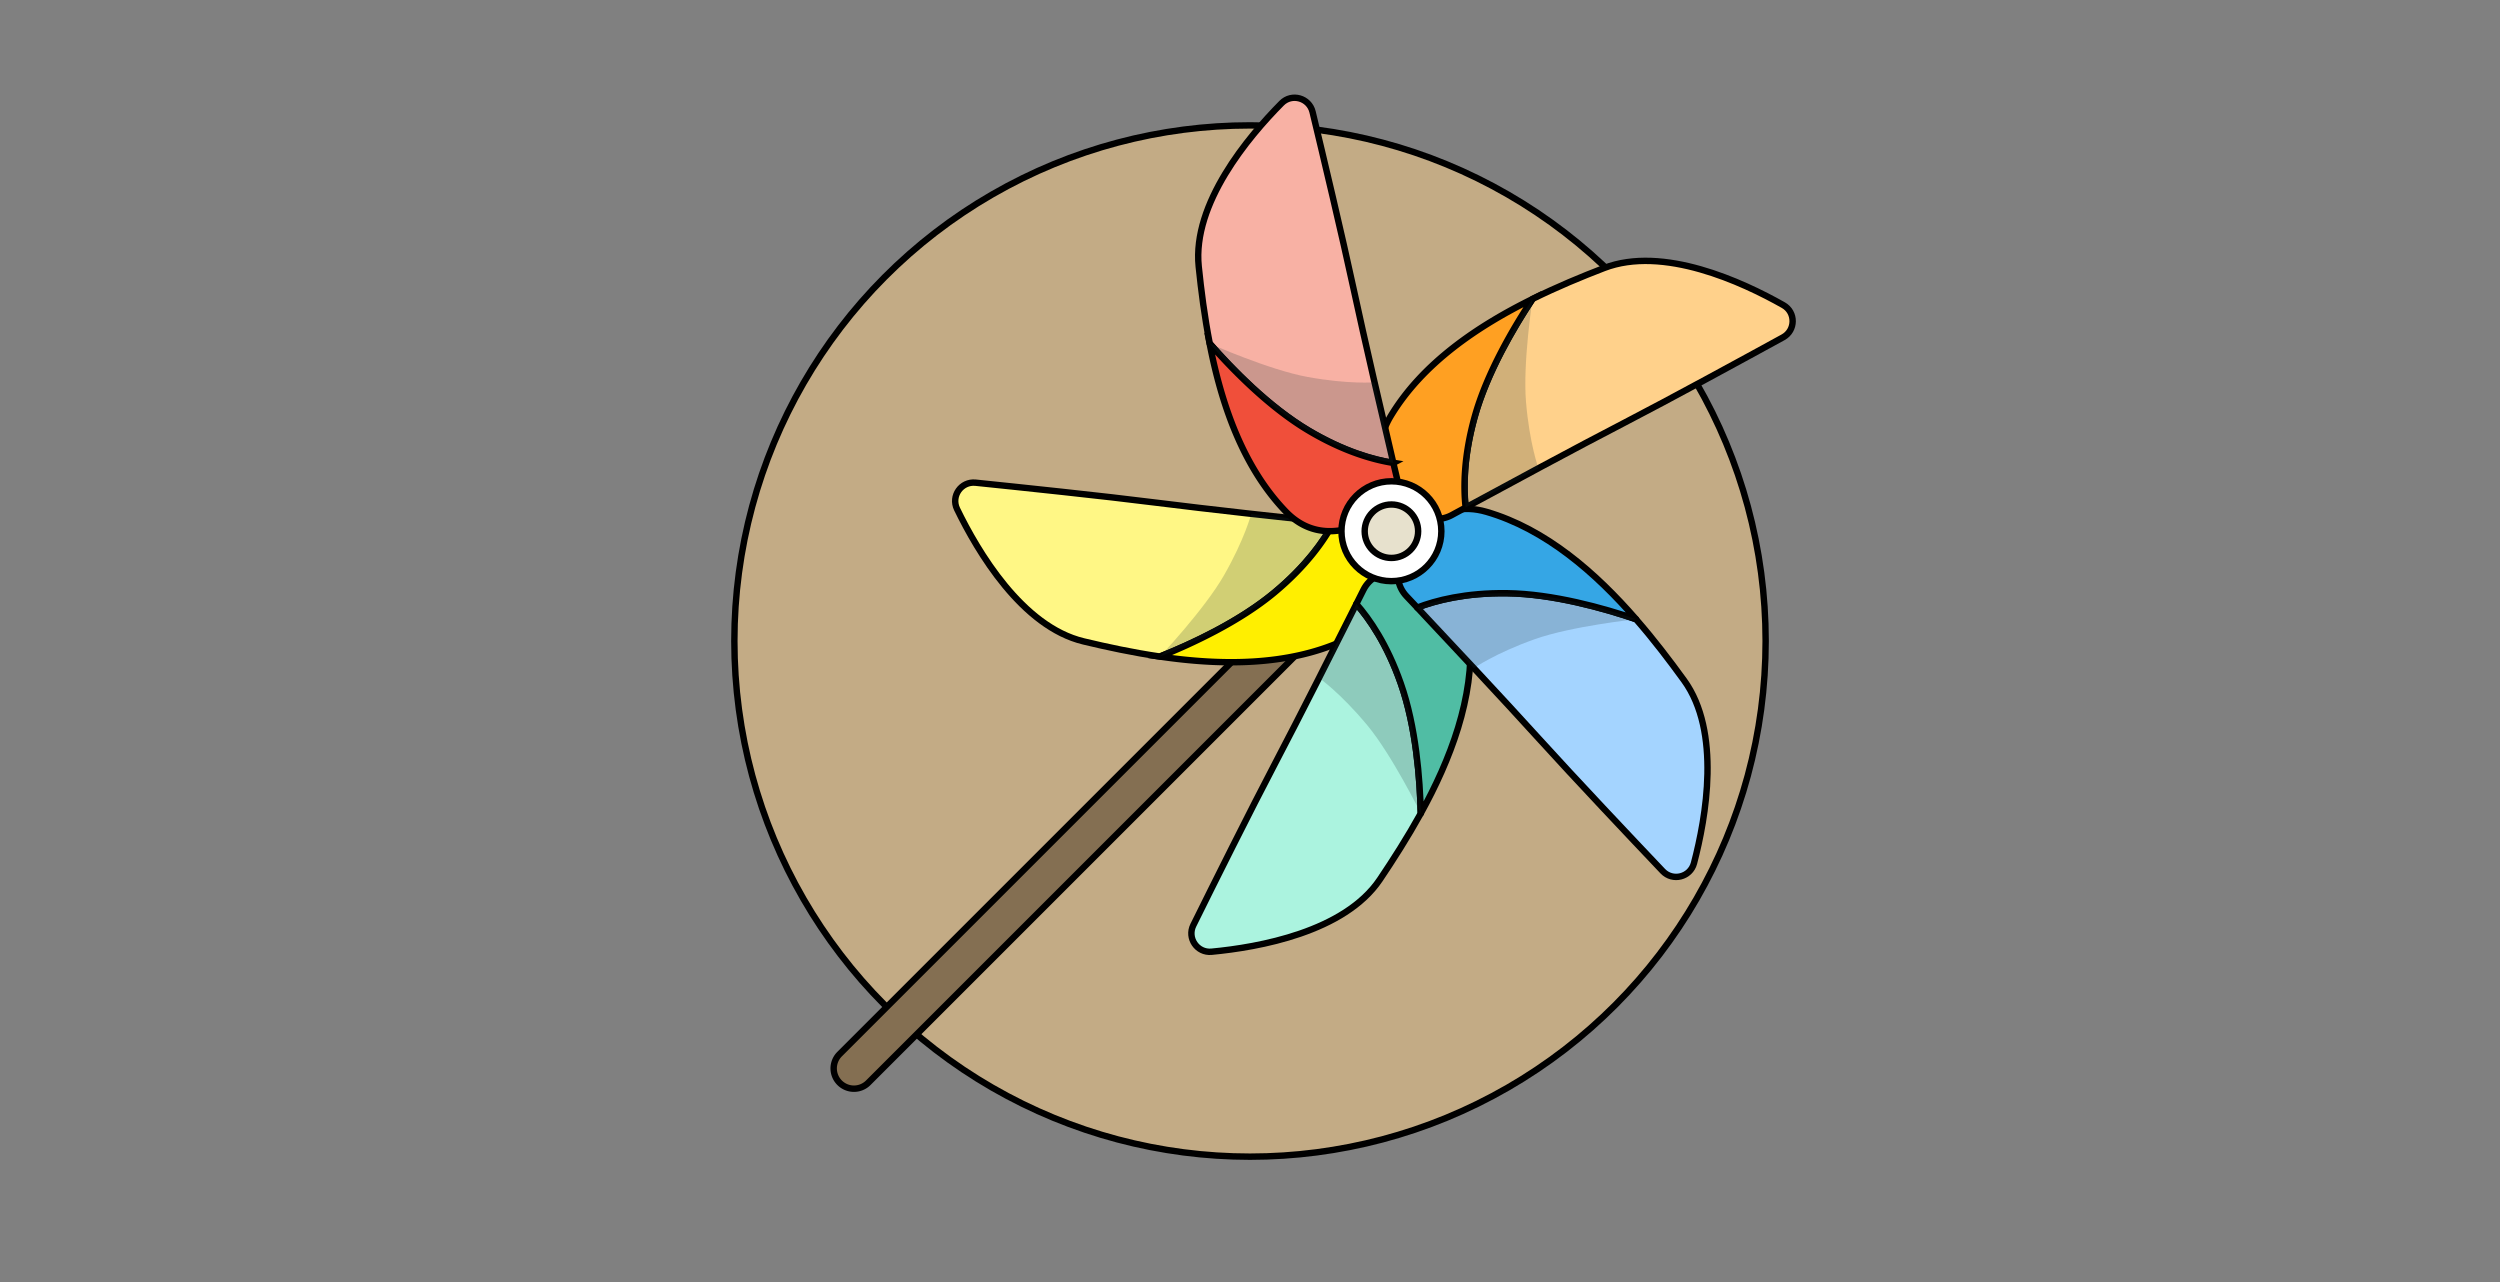 <?xml version="1.0" encoding="UTF-8"?> <svg xmlns="http://www.w3.org/2000/svg" viewBox="0 0 390 200"><rect x="0" y="0" width="390" height="200" fill="#808080" stroke="none"/><circle cx="195" cy="100" r="80.44" style="fill:#ffd18b;opacity:.53;stroke-width:0" data-name="Layer 3"></circle><circle cx="195" cy="100" r="80.44" style="fill:none;stroke:#000;stroke-miterlimit:10" data-name="Layer 2"></circle><path d="m130.98 164.44 86.04-86.04 4.47 4.47-86.04 86.04a3.16 3.16 0 1 1-4.47-4.47z" style="fill:#846f52;stroke:#000;stroke-miterlimit:10"></path><path d="M208.03 81.57c-7.16-.77-19.64-2.14-27.72-3.16-8.3-1.05-21.14-2.39-28.12-3.11-2.24-.23-3.87 2.08-2.89 4.11 3.22 6.64 10.14 18.35 19.75 20.65 3.62.87 7.66 1.74 11.89 2.36 4.95-1.98 12.39-5.43 17.9-10.03 4.97-4.14 7.71-8.11 9.18-10.83z" style="fill:#fff785;stroke:#000;stroke-miterlimit:10"></path><path d="M210.49 81.83c-.72-.08-1.55-.17-2.46-.26-1.46 2.72-4.21 6.68-9.18 10.83-5.51 4.6-12.95 8.04-17.9 10.03 9.44 1.39 19.81 1.51 28.63-2.49 6.88-3.13 6.26-10.21 5.15-14.43a4.93 4.93 0 0 0-4.24-3.67z" style="fill:#ffef00;stroke:#000;stroke-miterlimit:10"></path><path d="M208.03 81.57c-1.46 2.72-4.21 6.68-9.18 10.83-5.51 4.6-12.95 8.04-17.9 10.03 0 0 6.95-7.37 9.98-12.66 3.26-5.69 4.26-9.6 4.26-9.6l12.84 1.41z" style="fill:#1d2f33;opacity:.2;stroke-width:0"></path><path d="M211.59 94.22c-3.23 6.44-8.88 17.65-12.67 24.86-3.89 7.41-9.65 18.96-12.76 25.25-1 2.02.6 4.35 2.84 4.14 7.34-.69 20.74-3.07 26.26-11.27 2.08-3.09 4.31-6.57 6.38-10.31-.12-5.33-.74-13.51-3.12-20.28-2.14-6.1-4.89-10.06-6.93-12.39z" style="fill:#abf3df;stroke:#000;stroke-linecap:round;stroke-linejoin:round"></path><path d="M212.7 92.01c-.32.65-.7 1.39-1.11 2.21 2.04 2.32 4.79 6.28 6.93 12.39 2.38 6.77 3 14.95 3.12 20.28 4.6-8.35 8.36-18.03 7.69-27.69-.52-7.54-7.37-9.44-11.71-9.88-2.04-.21-4 .85-4.92 2.69z" style="fill:#50bda4;stroke:#000;stroke-linecap:round;stroke-linejoin:round"></path><path d="M211.59 94.22c2.04 2.32 4.79 6.28 6.93 12.39 2.38 6.77 3 14.95 3.12 20.28 0 0-4.47-9.09-8.37-13.78-4.19-5.04-7.5-7.35-7.5-7.35l5.82-11.54z" style="fill:#1d2f33;opacity:.2;stroke-width:0"></path><path d="M221.09 94.79c4.93 5.25 13.52 14.41 18.98 20.44 5.62 6.2 14.49 15.58 19.32 20.67 1.55 1.63 4.29.94 4.87-1.24 1.88-7.13 4.25-20.53-1.55-28.53-2.19-3.02-4.68-6.31-7.49-9.53-5.05-1.72-12.94-3.95-20.12-4.05-6.47-.09-11.13 1.13-14.01 2.24z" style="fill:#a4d4ff;stroke:#000;stroke-linecap:round;stroke-linejoin:round"></path><path d="M219.39 92.98c.5.53 1.07 1.13 1.7 1.8 2.88-1.11 7.55-2.33 14.01-2.24 7.17.1 15.07 2.33 20.12 4.05-6.26-7.2-14.05-14.05-23.35-16.75-7.26-2.11-11.4 3.67-13.31 7.59-.9 1.85-.58 4.05.83 5.55z" style="fill:#35a6e5;stroke:#000;stroke-linecap:round;stroke-linejoin:round"></path><path d="M221.09 94.79c2.88-1.11 7.55-2.33 14.01-2.24 7.17.1 15.07 2.33 20.12 4.05 0 0-10.07 1.07-15.82 3.12-6.18 2.2-9.48 4.51-9.48 4.51l-8.83-9.43z" style="fill:#1d2f33;opacity:.2;stroke-width:0"></path><g><path d="M228.64 79.17c6.33-3.43 17.38-9.4 24.61-13.14 7.43-3.85 18.76-10.04 24.91-13.41 1.97-1.08 2-3.91.04-5.02-6.42-3.63-18.77-9.34-27.98-5.78-3.48 1.34-7.3 2.92-11.13 4.81-2.95 4.44-7.12 11.51-9.04 18.42-1.74 6.23-1.74 11.05-1.4 14.12z" style="fill:#ffd18b;stroke:#000;stroke-miterlimit:10"></path><path d="M226.46 80.36c.64-.35 1.37-.74 2.18-1.18-.34-3.07-.33-7.89 1.4-14.12 1.92-6.91 6.1-13.97 9.04-18.42-8.55 4.22-17.17 10.01-22.15 18.31-3.89 6.48.64 11.96 3.95 14.8a4.939 4.939 0 0 0 5.58.61z" style="fill:#ffa022;stroke:#000;stroke-miterlimit:10"></path><path d="M228.64 79.17c-.34-3.07-.33-7.89 1.4-14.12 1.92-6.91 6.1-13.97 9.04-18.42 0 0-1.54 10.01-1.02 16.09.55 6.54 1.94 10.32 1.94 10.32l-11.37 6.13z" style="fill:#1d2f33;opacity:.2;stroke-width:0"></path></g><g><path d="M217.36 72.22c-1.65-7.01-4.5-19.24-6.21-27.2-1.76-8.18-4.75-20.74-6.39-27.56-.53-2.19-3.25-2.96-4.83-1.36-5.19 5.24-13.94 15.65-12.93 25.48.38 3.71.9 7.81 1.72 12 3.51 4.01 9.23 9.89 15.4 13.56 5.56 3.31 10.21 4.59 13.26 5.07z" style="fill:#f8b1a4;stroke:#000;stroke-miterlimit:10"></path><path d="M217.93 74.63c-.17-.71-.36-1.52-.57-2.41-3.05-.48-7.7-1.75-13.26-5.07-6.16-3.67-11.88-9.55-15.4-13.56 1.82 9.36 5.14 19.19 11.85 26.18 5.23 5.46 11.71 2.52 15.32.08a4.941 4.941 0 0 0 2.06-5.22z" style="fill:#f04f3a;stroke:#000;stroke-miterlimit:10"></path><path d="M217.36 72.22c-3.05-.48-7.7-1.75-13.26-5.07-6.16-3.67-11.88-9.55-15.4-13.56 0 0 9.25 4.11 15.26 5.21 6.45 1.18 10.47.84 10.47.84l2.93 12.58z" style="fill:#1d2f33;opacity:.2;stroke-width:0"></path></g><circle cx="217.06" cy="82.87" r="7.79" style="fill:#fff;stroke:#000;stroke-miterlimit:10"></circle><circle cx="217.06" cy="82.87" r="4.17" style="fill:#e7e1cd;stroke:#000;stroke-miterlimit:10"></circle></svg> 